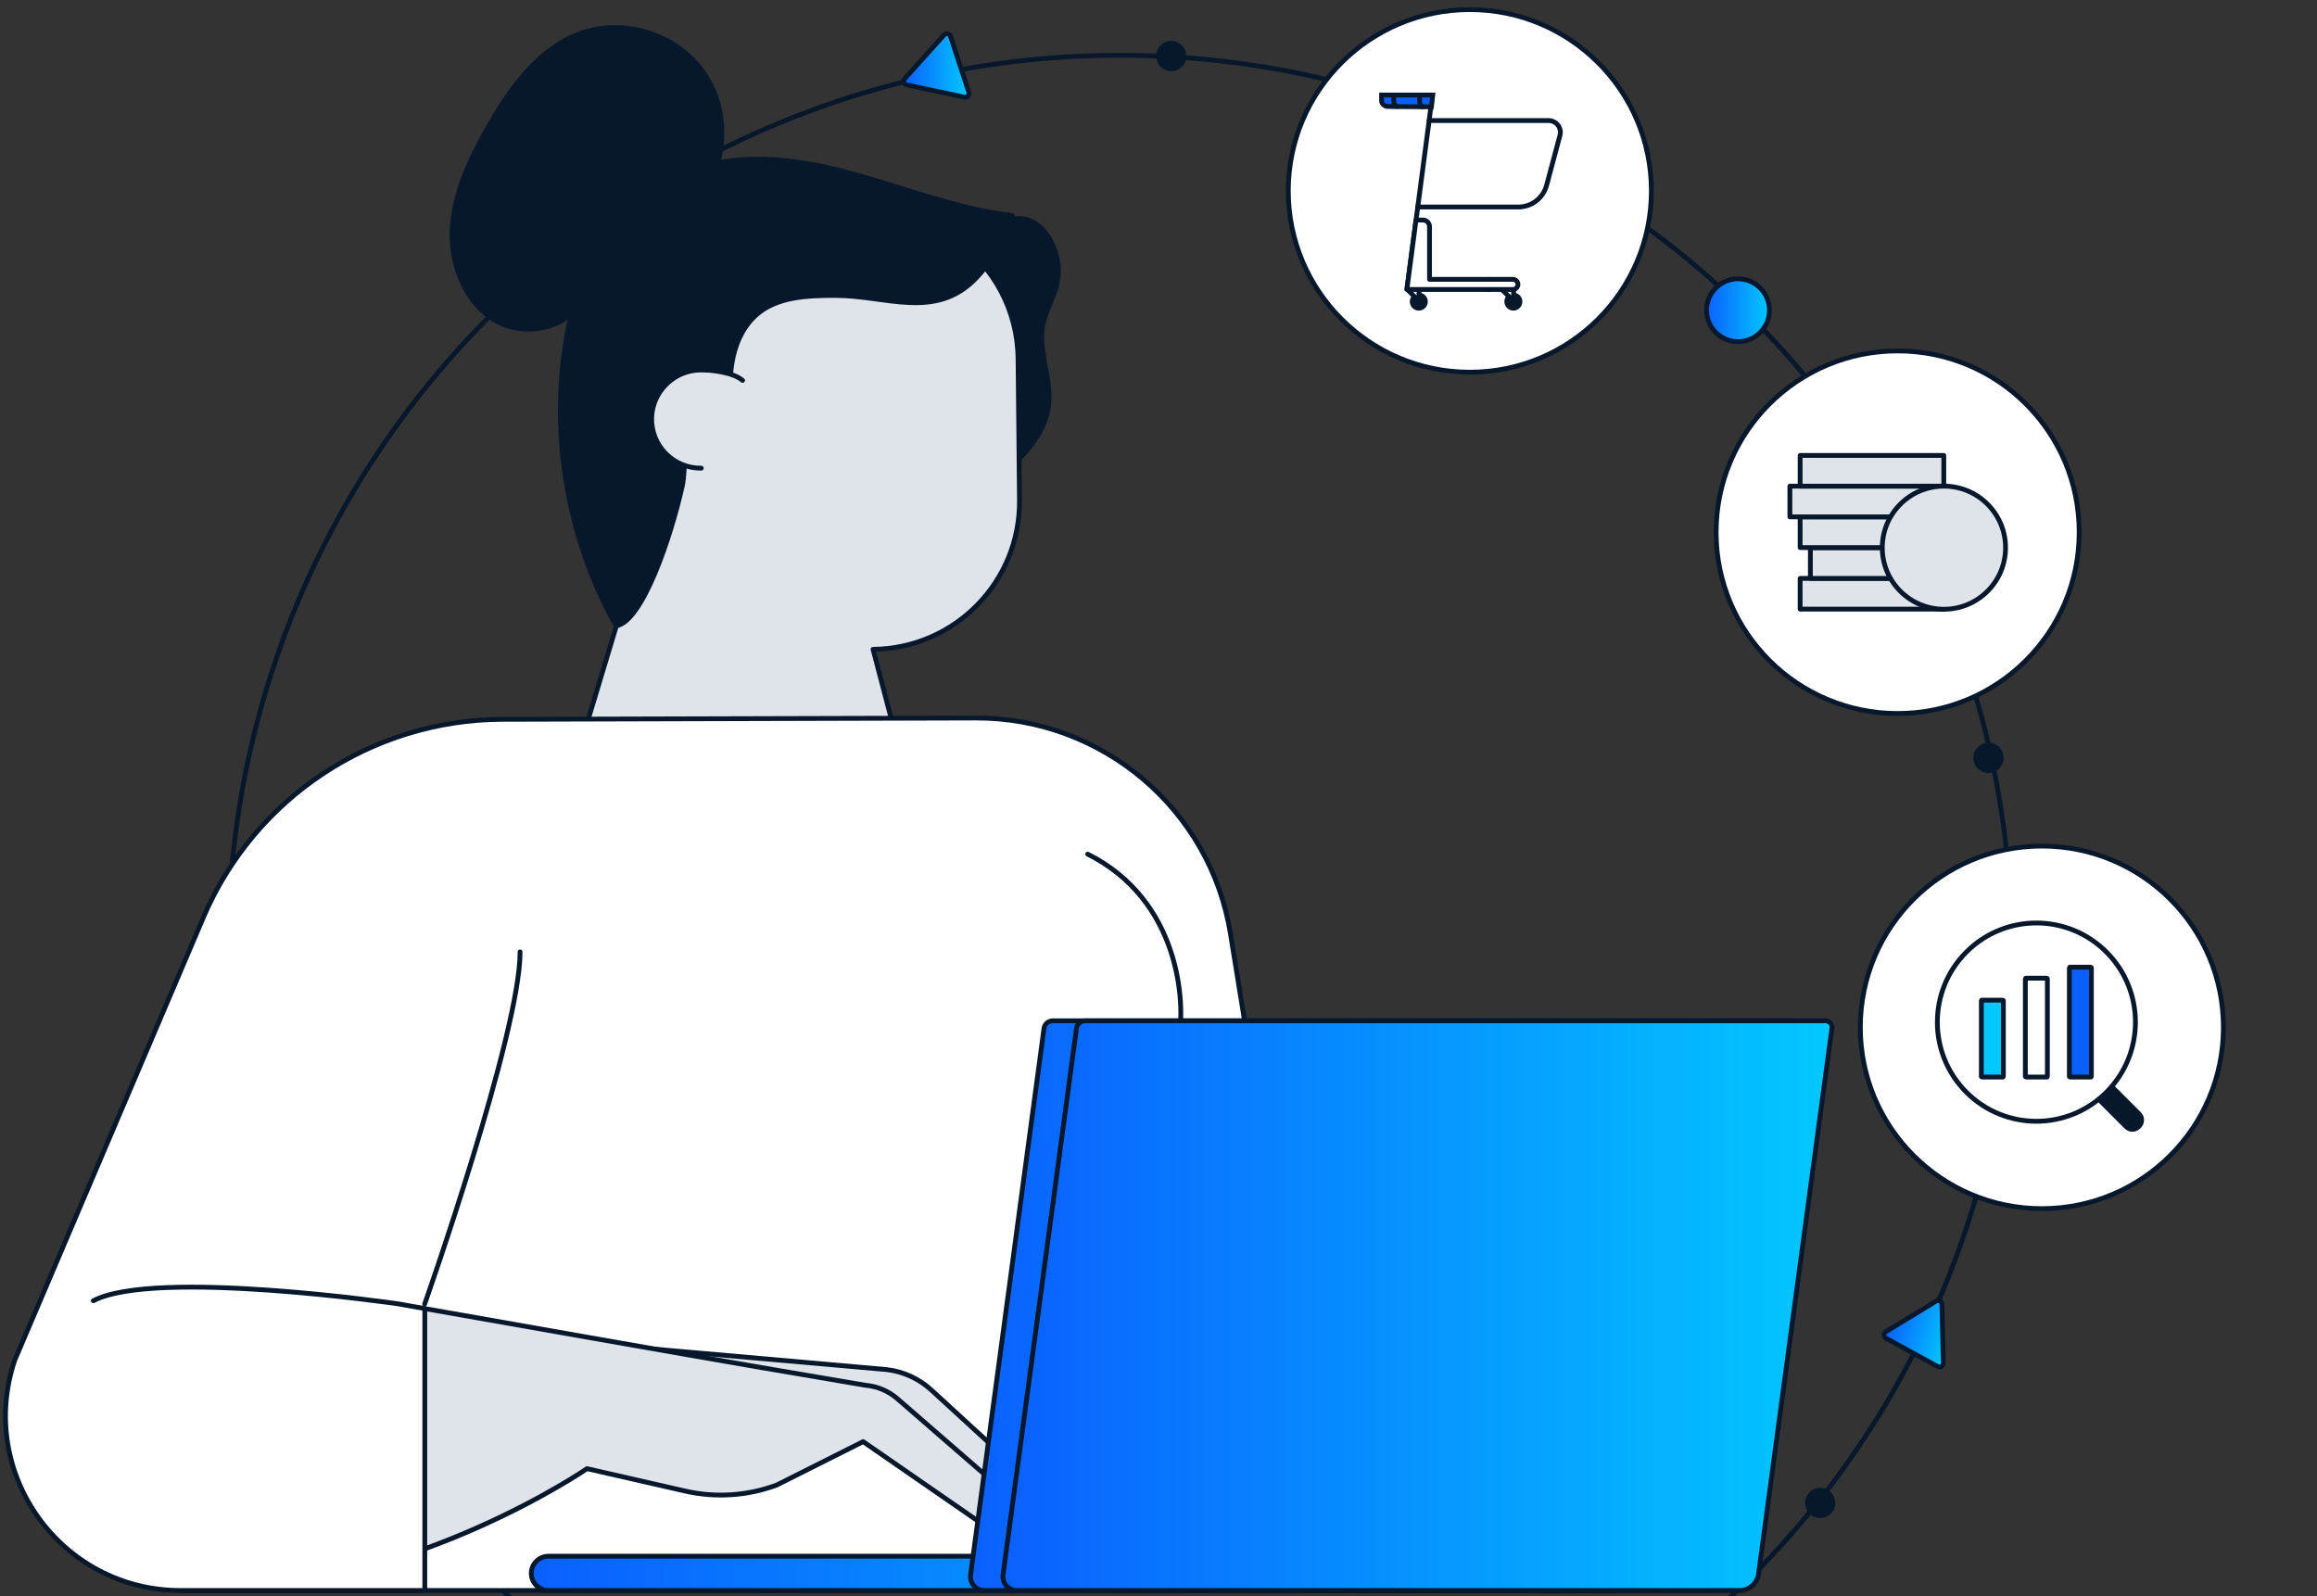 <svg width="482" height="332" viewBox="0 0 482 332" fill="none" xmlns="http://www.w3.org/2000/svg">
<rect x="0" y="0" width="482" height="332" fill="#333333" stroke="none"/>
<g clip-path="url(#clip0_565_286)">
<circle cx="233" cy="197" r="185.5" stroke="#07182D"/>
<path d="M206.244 100.587C211.646 96.176 217.46 91.011 218.169 84.086C218.741 78.578 215.88 73.046 216.933 67.607C217.551 64.453 219.428 61.642 220 58.487C221.007 52.979 217.505 45.3 211.898 45.46C210.639 45.505 199.79 46.58 199.79 46.58L191.39 74.212L206.267 100.61L206.244 100.587Z" fill="#07182D" stroke="#07182D" stroke-linecap="round" stroke-linejoin="round"/>
<path d="M121.284 153.224L128.219 130.208L128.86 93.982C129.18 75.24 142.867 59.379 161.384 56.27L198.943 49.985C206.634 55.493 211.692 64.475 211.783 74.646L212.081 104.016C212.264 120.997 198.623 134.894 181.617 135.076L187.98 159.303L133.14 154.686L121.284 153.224Z" fill="#DFE4EB" stroke="#07182D" stroke-linecap="round" stroke-linejoin="round"/>
<path d="M103.775 67.035C108.512 69.504 114.829 68.681 118.812 65.413C119.316 63.218 119.911 61.002 120.597 58.739C124.374 46.557 135.452 37.117 147.88 34.238C148.338 34.123 148.818 34.032 149.299 33.941C151.13 27.495 150.077 20.204 146.095 14.742C140.601 7.177 129.936 3.817 121.078 6.857C112.197 9.919 106.246 18.216 101.6 26.375C97.824 33.004 94.436 40.112 94.07 47.722C93.704 55.333 97 63.561 103.752 67.058L103.775 67.035Z" fill="#07182D" stroke="#07182D" stroke-linecap="round" stroke-linejoin="round"/>
<path d="M128.219 130.185C133.621 129.294 139.526 111.924 141.952 101.022C142.341 99.193 142.249 97.41 142.501 95.65C142.57 95.079 142.684 94.508 142.867 93.936C143.462 91.971 151.29 83.148 151.977 81.206C151.977 81.206 150.993 71.058 157.378 65.458C161.636 61.687 168.067 61.459 173.766 61.459C184.363 61.459 194.617 66.624 203.04 57.87C205.42 55.402 207.297 52.408 208.762 49.322C208.877 49.048 210.502 44.843 210.547 44.843C199.927 43.586 189.834 39.746 179.534 36.775C169.715 33.94 159.301 31.929 149.322 33.872C148.841 33.963 148.383 34.078 147.903 34.169C135.452 37.049 124.374 46.511 120.62 58.67C119.934 60.933 119.338 63.173 118.835 65.344C110.389 102.279 128.219 130.14 128.219 130.14V130.185Z" fill="#07182D" stroke="#07182D" stroke-linecap="round" stroke-linejoin="round"/>
<path d="M37.559 330.857C12.703 330.857 -4.852 306.493 3.067 282.952L42.297 190.867C52.917 165.931 77.385 149.727 104.53 149.635L202.949 149.361C229.293 149.27 251.792 168.331 255.98 194.295L278.09 330.857H37.559Z" fill="white" stroke="#07182D" stroke-linecap="round" stroke-linejoin="round"/>
<path d="M226.271 177.679C245.406 187.233 246.642 208.534 245.223 215.894" stroke="#07182D" stroke-linecap="round" stroke-linejoin="round"/>
<path d="M108.192 198.021C108.192 214.957 88.348 271.25 88.348 271.25" stroke="#07182D" stroke-linecap="round" stroke-linejoin="round"/>
<path d="M135.589 280.598L184.363 284.895C187.911 285.283 191.23 286.815 193.839 289.237L212.287 306.15C213.958 307.682 214.072 310.287 212.562 311.979C211.234 313.441 209.083 313.761 207.389 312.756L204.688 311.156" fill="#DFE4EB"/>
<path d="M135.589 280.598L184.363 284.895C187.911 285.283 191.23 286.815 193.839 289.237L212.287 306.15C213.958 307.682 214.072 310.287 212.562 311.979C211.234 313.441 209.083 313.761 207.389 312.756L204.688 311.156" stroke="#07182D" stroke-linecap="round" stroke-linejoin="round"/>
<path d="M88.348 272.21C102.973 274.793 142.593 281.786 158.363 284.483L180.015 288.163C182.51 288.369 184.867 289.375 186.744 291.02L208.602 309.99C210.341 311.499 210.502 314.127 208.991 315.841C208.899 315.933 208.854 316.07 208.739 316.161C207.412 317.235 204.642 317.235 203.132 316.184L179.557 299.888L161.59 308.916C155.502 311.179 148.887 311.613 142.547 310.173L130.622 307.453L122.108 305.511C122.108 305.511 86.975 329.737 45.502 330.812" fill="#DFE4EB"/>
<path d="M88.348 272.21C102.973 274.793 142.593 281.786 158.363 284.483L180.015 288.163C182.509 288.369 184.867 289.375 186.744 291.02L208.602 309.99C210.341 311.499 210.502 314.127 208.991 315.841C208.899 315.933 208.854 316.07 208.739 316.161C207.412 317.235 204.642 317.235 203.132 316.184L179.557 299.888L161.59 308.916C155.502 311.179 148.887 311.613 142.547 310.173L130.622 307.453L122.108 305.511C122.108 305.511 86.975 329.737 45.502 330.812" stroke="#07182D" stroke-linecap="round" stroke-linejoin="round"/>
<path d="M38.383 330.857H88.371V272.21C84.892 271.593 82.832 271.227 82.832 271.227C82.832 271.227 32.135 263.845 19.409 270.587" fill="white"/>
<path d="M38.383 330.857H88.371V272.21C84.892 271.593 82.832 271.227 82.832 271.227C82.832 271.227 32.135 263.845 19.409 270.587" stroke="#07182D" stroke-linecap="round" stroke-linejoin="round"/>
<path d="M201.919 323.726H114.097C112.129 323.726 110.526 325.326 110.526 327.292C110.526 329.257 112.129 330.857 114.097 330.857H336.844" fill="url(#paint0_linear_565_286)"/>
<path d="M201.919 323.726H114.097C112.129 323.726 110.526 325.326 110.526 327.292C110.526 329.257 112.129 330.857 114.097 330.857H336.844" stroke="#07182D" stroke-linecap="round" stroke-linejoin="round"/>
<path d="M355.223 330.857H204.848C202.972 330.857 201.667 329.349 201.919 327.475L217.185 213.905C217.299 213.037 218.101 212.351 218.97 212.351H372.984C373.854 212.351 374.449 213.06 374.335 213.905L359.068 327.475C358.816 329.349 357.1 330.857 355.223 330.857Z" fill="url(#paint1_linear_565_286)" stroke="#07182D" stroke-linecap="round" stroke-linejoin="round"/>
<path d="M361.975 330.857H211.6C209.723 330.857 208.419 329.349 208.671 327.475L223.937 213.905C224.051 213.037 224.852 212.351 225.722 212.351H379.736C380.606 212.351 381.201 213.06 381.086 213.905L365.82 327.475C365.568 329.349 363.852 330.857 361.975 330.857Z" fill="url(#paint2_linear_565_286)" stroke="#07182D" stroke-linecap="round" stroke-linejoin="round"/>
<path d="M145.889 97.388C140.075 97.456 135.337 92.656 135.566 86.782C135.772 81.526 140.075 77.206 145.339 76.978C148.063 76.863 152.572 77.503 154.472 79.126" fill="#DFE4EB"/>
<path d="M145.889 97.388C140.075 97.456 135.337 92.656 135.566 86.782C135.772 81.526 140.075 77.206 145.339 76.978C148.063 76.863 152.572 77.503 154.472 79.126" stroke="#07182D" stroke-linecap="round" stroke-linejoin="round"/>
<path d="M394.765 148.423C415.623 148.423 432.531 131.539 432.531 110.712C432.531 89.884 415.623 73 394.765 73C373.908 73 357 89.884 357 110.712C357 131.539 373.908 148.423 394.765 148.423Z" fill="white" stroke="#07182D" stroke-linecap="round" stroke-linejoin="round"/>
<path d="M404.363 120.321H374.478V126.71H404.363V120.321Z" fill="#DFE4EB" stroke="#07182D" stroke-linecap="round" stroke-linejoin="round"/>
<path d="M406.495 113.932H376.611V120.321H406.495V113.932Z" fill="#DFE4EB" stroke="#07182D" stroke-linecap="round" stroke-linejoin="round"/>
<path d="M404.363 107.517H374.478V113.907H404.363V107.517Z" fill="#DFE4EB" stroke="#07182D" stroke-linecap="round" stroke-linejoin="round"/>
<path d="M402.23 101.128H372.345V107.518H402.23V101.128Z" fill="#DFE4EB" stroke="#07182D" stroke-linecap="round" stroke-linejoin="round"/>
<path d="M404.363 94.739H374.478V101.128H404.363V94.739Z" fill="#DFE4EB" stroke="#07182D" stroke-linecap="round" stroke-linejoin="round"/>
<path d="M404.389 126.737C411.47 126.737 417.211 121.004 417.211 113.933C417.211 106.861 411.47 101.128 404.389 101.128C397.307 101.128 391.566 106.861 391.566 113.933C391.566 121.004 397.307 126.737 404.389 126.737Z" fill="#DFE4EB" stroke="#07182D" stroke-linecap="round" stroke-linejoin="round"/>
<path d="M424.765 251.423C445.623 251.423 462.531 234.539 462.531 213.712C462.531 192.884 445.623 176 424.765 176C403.908 176 387 192.884 387 213.712C387 234.539 403.908 251.423 424.765 251.423Z" fill="white" stroke="#07182D" stroke-linecap="round" stroke-linejoin="round"/>
<path d="M431.968 221.194L431.805 221.357C430.925 222.238 430.925 223.689 431.805 224.57L441.989 234.764C442.869 235.645 444.319 235.645 445.199 234.764L445.362 234.601C446.242 233.72 446.242 232.268 445.362 231.388L435.178 221.194C434.298 220.313 432.848 220.313 431.968 221.194Z" fill="#07182D"/>
<path d="M438.192 227.204C446.242 219.147 446.242 206.099 438.192 198.042C430.143 189.985 417.108 189.985 409.059 198.042C401.009 206.099 401.009 219.147 409.059 227.204C417.108 235.261 430.143 235.261 438.192 227.204Z" fill="white" stroke="#07182D" stroke-linecap="round" stroke-linejoin="round"/>
<path d="M416.659 208.052H412.273C412.273 208.052 412.177 208.1 412.177 208.163V223.94C412.177 223.94 412.218 224.051 412.273 224.051H416.659C416.659 224.051 416.755 224.003 416.755 223.94V208.163C416.755 208.163 416.713 208.052 416.659 208.052Z" fill="#02C8FF" stroke="#07182D" stroke-linecap="round" stroke-linejoin="round"/>
<path d="M425.814 203.481H421.428C421.428 203.481 421.332 203.531 421.332 203.597V223.934C421.332 223.934 421.373 224.051 421.428 224.051H425.814C425.814 224.051 425.91 224.001 425.91 223.934V203.597C425.91 203.597 425.869 203.481 425.814 203.481Z" stroke="#07182D" stroke-linecap="round" stroke-linejoin="round"/>
<path d="M434.969 201.195H430.583C430.583 201.195 430.487 201.243 430.487 201.307V223.939C430.487 223.939 430.529 224.051 430.583 224.051H434.969C434.969 224.051 435.065 224.003 435.065 223.939V201.307C435.065 201.307 435.024 201.195 434.969 201.195Z" fill="#0A60FF" stroke="#07182D" stroke-linecap="round" stroke-linejoin="round"/>
<path d="M305.765 77.423C326.623 77.423 343.531 60.539 343.531 39.712C343.531 18.884 326.623 2 305.765 2C284.908 2 268 18.884 268 39.712C268 60.539 284.908 77.423 305.765 77.423Z" fill="white" stroke="#07182D" stroke-linecap="round" stroke-linejoin="round"/>
<path d="M305.517 42.803V43.063H315.84C318.604 43.063 321.022 41.21 321.734 38.545L324.523 28.151C324.874 26.854 324.102 25.517 322.802 25.166C322.597 25.111 322.381 25.081 322.17 25.081H307.854L305.522 42.803H305.517Z" fill="white"/>
<path d="M314.822 64.612C315.855 64.612 316.693 63.775 316.693 62.743C316.693 61.712 315.855 60.875 314.822 60.875C313.788 60.875 312.951 61.712 312.951 62.743C312.951 63.775 313.788 64.612 314.822 64.612Z" fill="#07182D"/>
<path d="M314.867 60.224V62.648L312.369 60.154" fill="white"/>
<path d="M314.867 60.224V62.648L312.369 60.154" stroke="#07182D" stroke-linecap="round" stroke-linejoin="round"/>
<path d="M295.148 64.612C296.182 64.612 297.019 63.775 297.019 62.743C297.019 61.712 296.182 60.875 295.148 60.875C294.115 60.875 293.277 61.712 293.277 62.743C293.277 63.775 294.115 64.612 295.148 64.612Z" fill="#07182D"/>
<path d="M295.193 60.224V62.648L292.771 60.224" fill="white"/>
<path d="M295.193 60.224V62.648L292.771 60.224" stroke="#07182D" stroke-linecap="round" stroke-linejoin="round"/>
<path d="M309.981 58.115L309.695 60.219" stroke="#07182D" stroke-linecap="round" stroke-linejoin="round"/>
<path d="M292.68 60.119L294.963 42.823" stroke="#07182D" stroke-linecap="round" stroke-linejoin="round"/>
<path d="M297.295 25.081L297.987 19.836" stroke="#07182D" stroke-linecap="round" stroke-linejoin="round"/>
<path d="M294.963 42.803V43.063H315.84C318.604 43.063 321.022 41.21 321.734 38.545L324.523 28.151C324.874 26.854 324.101 25.517 322.802 25.166C322.597 25.111 322.381 25.081 322.17 25.081H297.3L294.968 42.803H294.963Z" fill="white" stroke="#07182D" stroke-linecap="round" stroke-linejoin="round"/>
<path d="M288.783 22.15L297.772 22.225L298.053 19.766H287.408V20.958C287.408 21.614 288.025 22.15 288.783 22.15Z" fill="#0A60FF" stroke="#07182D" stroke-miterlimit="10"/>
<path d="M290.533 22.165C290.182 21.92 289.967 21.529 289.947 21.103V19.801" stroke="#07182D" stroke-linecap="round" stroke-linejoin="round"/>
<path d="M295.851 22.21C295.519 21.935 295.324 21.534 295.319 21.103V19.801" stroke="#07182D" stroke-linecap="round" stroke-linejoin="round"/>
<path d="M292.67 60.184L292.68 60.219H314.721C315.128 60.219 315.499 59.983 315.664 59.613C315.74 59.477 315.775 59.322 315.775 59.167C315.775 58.586 315.303 58.115 314.721 58.115H297.38V47.145C297.38 46.384 296.763 45.768 296.001 45.768H294.571L292.675 60.179L292.67 60.184Z" fill="white" stroke="#07182D" stroke-linecap="round" stroke-linejoin="round"/>
<path d="M197.737 7.548L201.536 19.182C201.719 19.753 201.216 20.325 200.621 20.21L188.627 17.673C188.032 17.536 187.803 16.828 188.192 16.371L196.386 7.274C196.798 6.817 197.531 6.977 197.737 7.548Z" fill="url(#paint3_linear_565_286)" stroke="#07182D" stroke-miterlimit="10" stroke-linecap="round"/>
<path d="M403.979 271.316L404.264 283.549C404.275 284.149 403.628 284.551 403.091 284.271L392.336 278.394C391.806 278.091 391.791 277.347 392.296 277.021L402.765 270.665C403.291 270.346 403.947 270.71 403.979 271.316Z" fill="url(#paint4_linear_565_286)" stroke="#07182D" stroke-miterlimit="10" stroke-linecap="round"/>
<path d="M361.546 71.073C365.161 71.073 368.092 68.147 368.092 64.537C368.092 60.927 365.161 58 361.546 58C357.931 58 355 60.927 355 64.537C355 68.147 357.931 71.073 361.546 71.073Z" fill="url(#paint5_linear_565_286)" stroke="#07182D" stroke-miterlimit="10" stroke-linecap="round"/>
<path d="M243.655 14.303C245.121 14.303 246.31 13.116 246.31 11.651C246.31 10.187 245.121 9 243.655 9C242.189 9 241 10.187 241 11.651C241 13.116 242.189 14.303 243.655 14.303Z" fill="#07182D" stroke="#07182D" stroke-miterlimit="10" stroke-linecap="round"/>
<path d="M413.655 160.302C415.121 160.302 416.31 159.115 416.31 157.651C416.31 156.187 415.121 155 413.655 155C412.189 155 411 156.187 411 157.651C411 159.115 412.189 160.302 413.655 160.302Z" fill="#07182D" stroke="#07182D" stroke-miterlimit="10" stroke-linecap="round"/>
<path d="M378.655 315.302C380.121 315.302 381.31 314.115 381.31 312.651C381.31 311.187 380.121 310 378.655 310C377.189 310 376 311.187 376 312.651C376 314.115 377.189 315.302 378.655 315.302Z" fill="#07182D" stroke="#07182D" stroke-miterlimit="10" stroke-linecap="round"/>
</g>
<defs>
<linearGradient id="paint0_linear_565_286" x1="110.526" y1="327.292" x2="336.844" y2="327.292" gradientUnits="userSpaceOnUse">
<stop stop-color="#0A60FF"/>
<stop offset="1" stop-color="#02C8FF"/>
</linearGradient>
<linearGradient id="paint1_linear_565_286" x1="201.888" y1="271.604" x2="374.349" y2="271.604" gradientUnits="userSpaceOnUse">
<stop stop-color="#0A60FF"/>
<stop offset="1" stop-color="#02C8FF"/>
</linearGradient>
<linearGradient id="paint2_linear_565_286" x1="208.64" y1="271.604" x2="381.101" y2="271.604" gradientUnits="userSpaceOnUse">
<stop stop-color="#0A60FF"/>
<stop offset="1" stop-color="#02C8FF"/>
</linearGradient>
<linearGradient id="paint3_linear_565_286" x1="188" y1="13.617" x2="201.574" y2="13.617" gradientUnits="userSpaceOnUse">
<stop stop-color="#0A60FF"/>
<stop offset="1" stop-color="#02C8FF"/>
</linearGradient>
<linearGradient id="paint4_linear_565_286" x1="392.905" y1="274.328" x2="405.902" y2="278.241" gradientUnits="userSpaceOnUse">
<stop stop-color="#0A60FF"/>
<stop offset="1" stop-color="#02C8FF"/>
</linearGradient>
<linearGradient id="paint5_linear_565_286" x1="355" y1="64.537" x2="368.092" y2="64.537" gradientUnits="userSpaceOnUse">
<stop stop-color="#0A60FF"/>
<stop offset="1" stop-color="#02C8FF"/>
</linearGradient>
<clipPath id="clip0_565_286">
<rect width="482" height="332" fill="white"/>
</clipPath>
</defs>
</svg>
